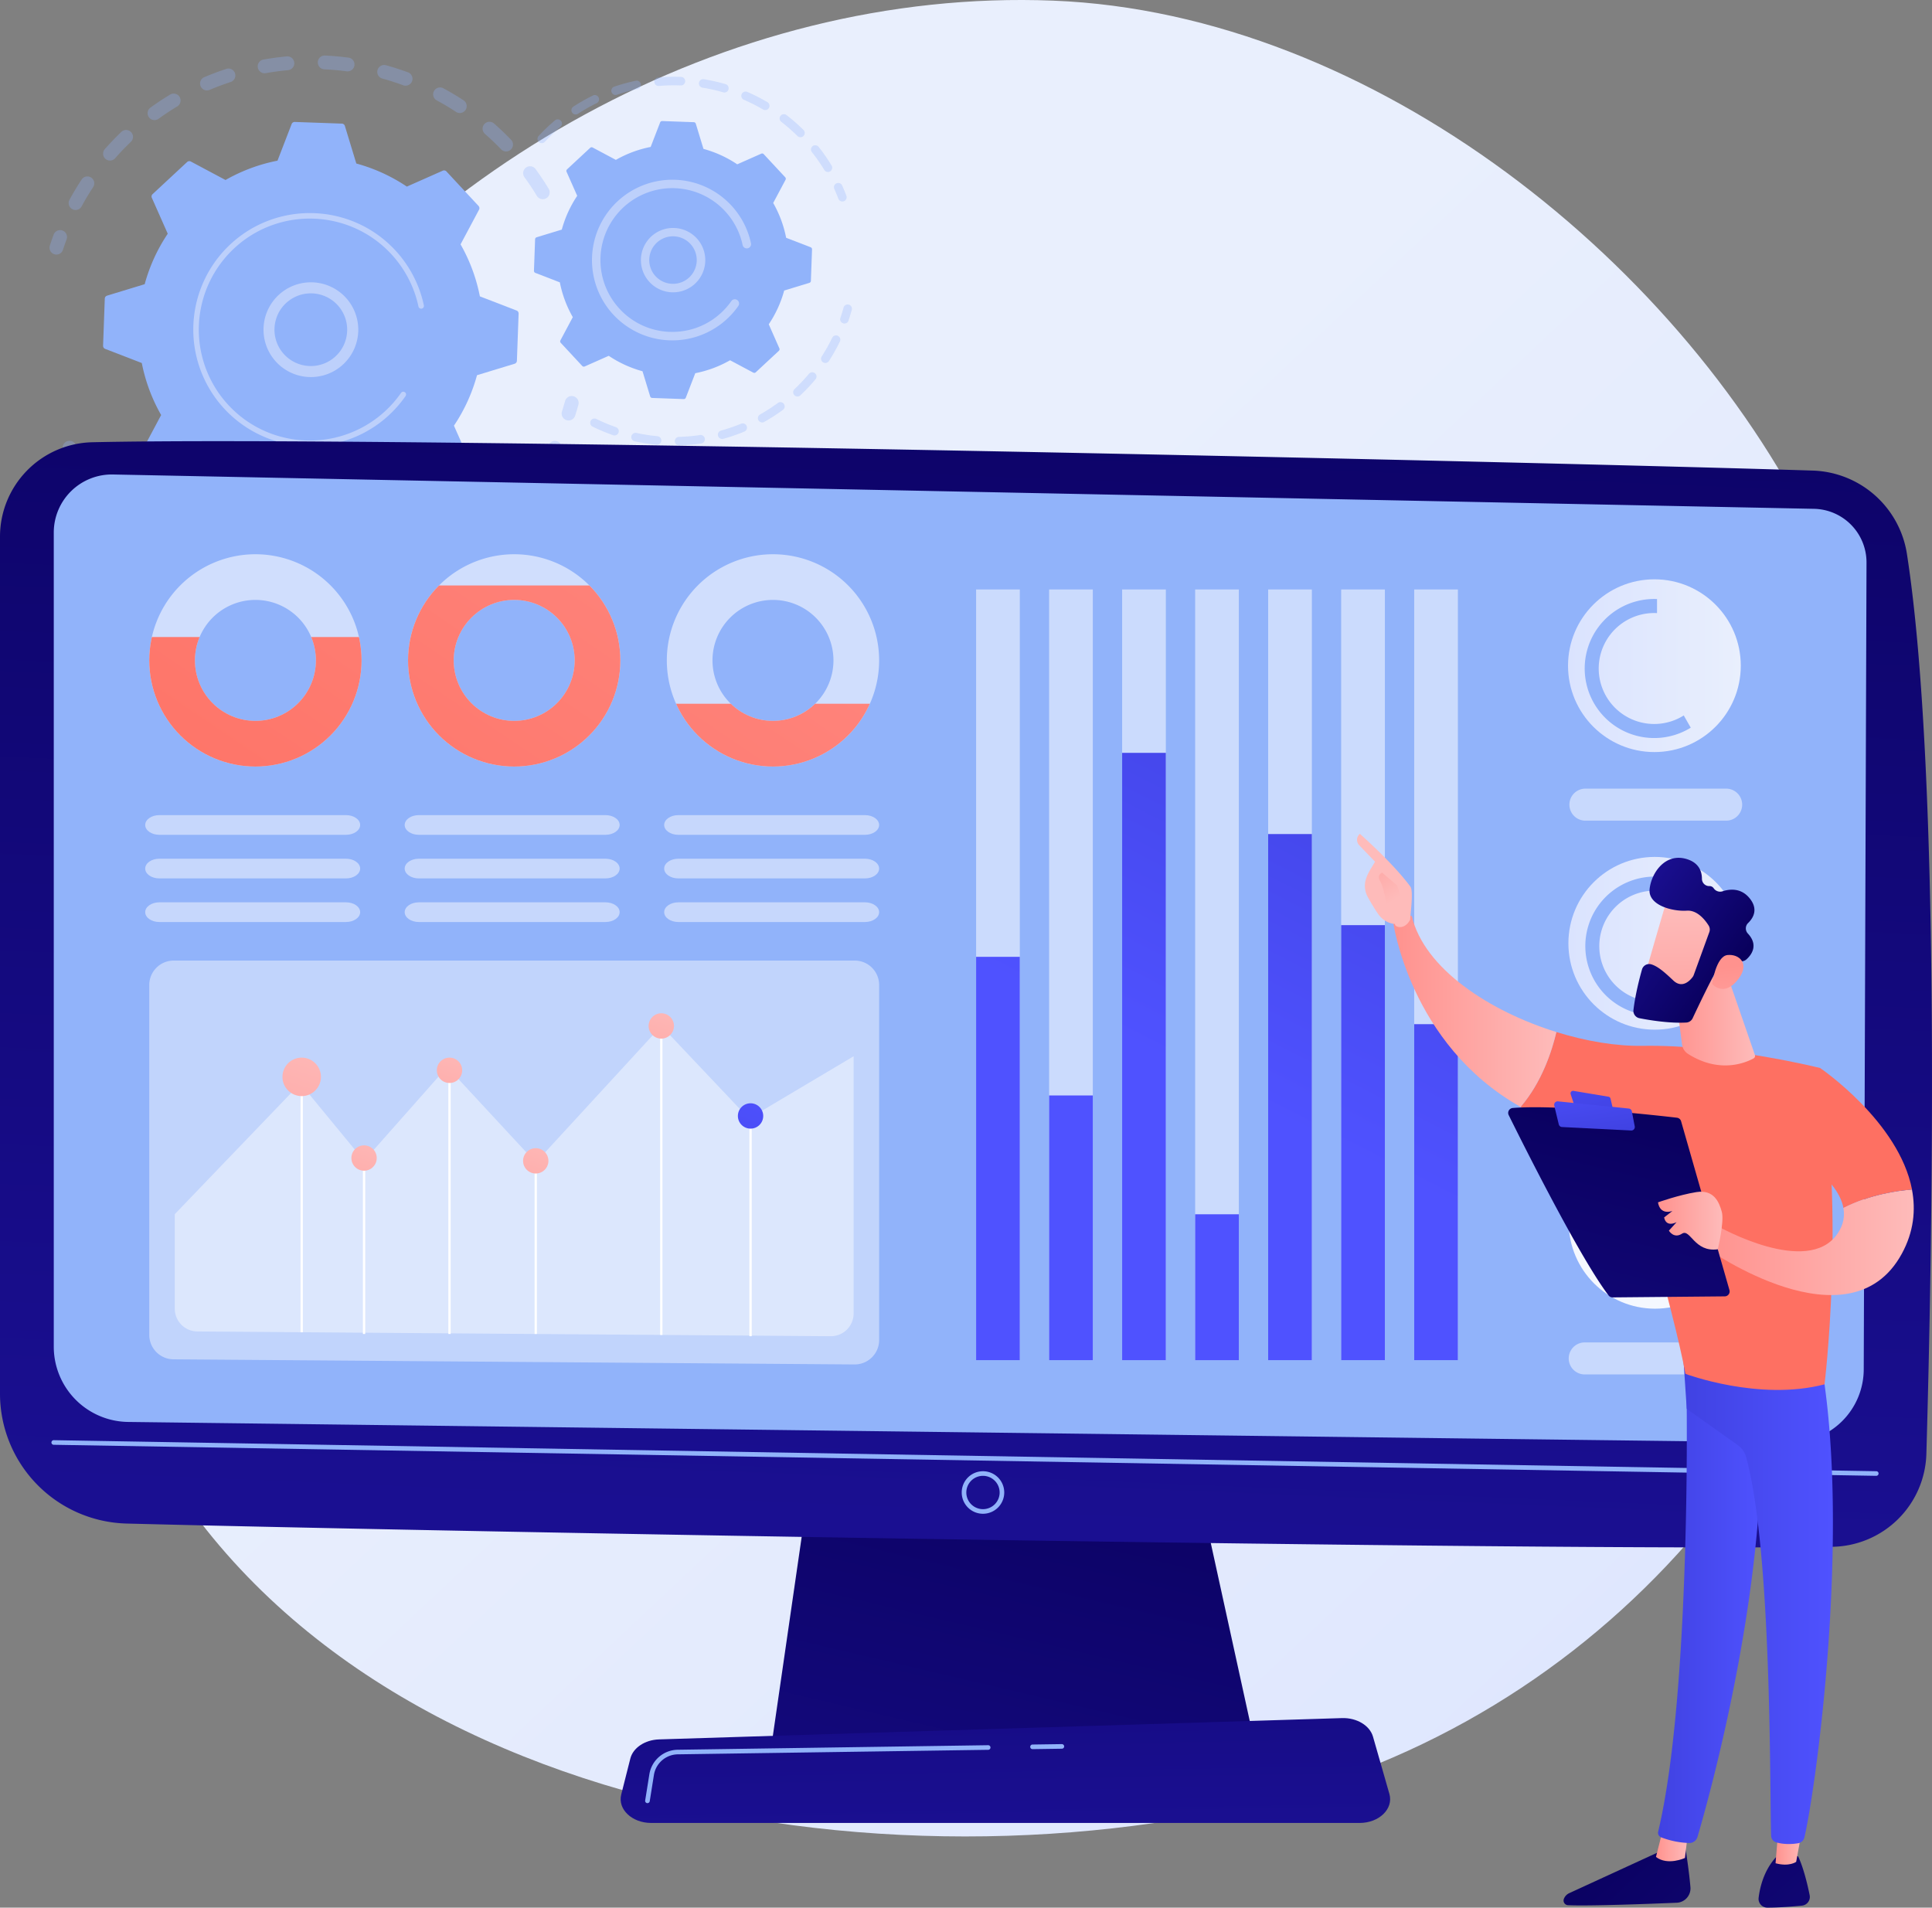 <svg xmlns="http://www.w3.org/2000/svg" xmlns:xlink="http://www.w3.org/1999/xlink" viewBox="0 0 2835.71 2800"><rect x="0" y="0" width="2835.71" height="2800" fill="#808080" stroke="none"/><defs><style>.cls-1,.cls-10,.cls-24,.cls-33,.cls-35{fill:#fff;}.cls-1{opacity:0.57;}.cls-2{fill:url(#linear-gradient);}.cls-3{opacity:0.3;}.cls-4{fill:#91b3fa;}.cls-5{fill:#bdd0fb;}.cls-6{fill:url(#linear-gradient-2);}.cls-7{fill:url(#linear-gradient-3);}.cls-8{fill:url(#linear-gradient-4);}.cls-9{opacity:0.53;}.cls-11{fill:url(#linear-gradient-5);}.cls-12{fill:url(#linear-gradient-6);}.cls-13{fill:url(#linear-gradient-7);}.cls-14{fill:url(#linear-gradient-8);}.cls-15{fill:url(#linear-gradient-9);}.cls-16{fill:url(#linear-gradient-10);}.cls-17{fill:url(#linear-gradient-11);}.cls-18{clip-path:url(#clip-path);}.cls-19{fill:url(#linear-gradient-12);}.cls-20{clip-path:url(#clip-path-2);}.cls-21{fill:url(#linear-gradient-13);}.cls-22{clip-path:url(#clip-path-3);}.cls-23{fill:url(#linear-gradient-14);}.cls-24{opacity:0.44;}.cls-25{fill:url(#linear-gradient-15);}.cls-26{fill:url(#linear-gradient-16);}.cls-27{fill:url(#linear-gradient-17);}.cls-28{fill:url(#linear-gradient-18);}.cls-29{fill:url(#linear-gradient-19);}.cls-30{fill:url(#linear-gradient-20);}.cls-31{opacity:0.48;}.cls-32{fill:url(#linear-gradient-21);}.cls-33{opacity:0.5;}.cls-34{fill:url(#linear-gradient-22);}.cls-35{opacity:0.91;}.cls-36{fill:url(#linear-gradient-23);}.cls-37{fill:url(#linear-gradient-24);}.cls-38{fill:url(#linear-gradient-25);}.cls-39{fill:url(#linear-gradient-26);}.cls-40{fill:url(#linear-gradient-27);}.cls-41{fill:url(#linear-gradient-28);}.cls-42{fill:url(#linear-gradient-29);}.cls-43{fill:url(#linear-gradient-30);}.cls-44{fill:url(#linear-gradient-31);}.cls-45{fill:url(#linear-gradient-32);}.cls-46{fill:url(#linear-gradient-33);}.cls-47{fill:url(#linear-gradient-34);}.cls-48{fill:url(#linear-gradient-35);}.cls-49{fill:url(#linear-gradient-36);}.cls-50{fill:url(#linear-gradient-37);}.cls-51{fill:url(#linear-gradient-38);}.cls-52{fill:url(#linear-gradient-39);}.cls-53{fill:url(#linear-gradient-40);}.cls-54{fill:url(#linear-gradient-41);}.cls-55{fill:url(#linear-gradient-42);}.cls-56{fill:url(#linear-gradient-43);}</style><linearGradient id="linear-gradient" x1="3014.71" y1="3104.15" x2="1126.96" y2="1094.62" gradientUnits="userSpaceOnUse"><stop offset="0" stop-color="#dae3fe"/><stop offset="1" stop-color="#e9effd"/></linearGradient><linearGradient id="linear-gradient-2" x1="1603.46" y1="1988.01" x2="1335.56" y2="3128.31" gradientUnits="userSpaceOnUse"><stop offset="0" stop-color="#09005d"/><stop offset="1" stop-color="#1a0f91"/></linearGradient><linearGradient id="linear-gradient-3" x1="1470.51" y1="105.47" x2="1381.21" y2="2234.92" xlink:href="#linear-gradient-2"/><linearGradient id="linear-gradient-4" x1="1462.65" y1="1846.51" x2="1476.39" y2="2684.56" xlink:href="#linear-gradient-2"/><linearGradient id="linear-gradient-5" x1="1573.35" y1="1488.5" x2="1858.42" y2="932.1" gradientUnits="userSpaceOnUse"><stop offset="0" stop-color="#4f52ff"/><stop offset="1" stop-color="#4042e2"/></linearGradient><linearGradient id="linear-gradient-6" x1="1699.52" y1="1553.15" x2="1984.59" y2="996.74" xlink:href="#linear-gradient-5"/><linearGradient id="linear-gradient-7" x1="1682.37" y1="1544.36" x2="1967.44" y2="987.95" xlink:href="#linear-gradient-5"/><linearGradient id="linear-gradient-8" x1="1904.68" y1="1658.26" x2="2189.75" y2="1101.85" xlink:href="#linear-gradient-5"/><linearGradient id="linear-gradient-9" x1="1876.32" y1="1643.73" x2="2161.39" y2="1087.32" xlink:href="#linear-gradient-5"/><linearGradient id="linear-gradient-10" x1="1988.34" y1="1701.12" x2="2273.41" y2="1144.72" xlink:href="#linear-gradient-5"/><linearGradient id="linear-gradient-11" x1="2102.71" y1="1759.72" x2="2387.79" y2="1203.31" xlink:href="#linear-gradient-5"/><clipPath id="clip-path"><path class="cls-1" d="M374.89,813.51A155.81,155.81,0,1,0,530.7,969.32,155.81,155.81,0,0,0,374.89,813.51Zm0,244.58a88.77,88.77,0,1,1,88.77-88.77A88.77,88.77,0,0,1,374.89,1058.09Z"/></clipPath><linearGradient id="linear-gradient-12" x1="1047.53" y1="56.59" x2="185.44" y2="1334.26" gradientUnits="userSpaceOnUse"><stop offset="0" stop-color="#ff928e"/><stop offset="1" stop-color="#fe7062"/></linearGradient><clipPath id="clip-path-2"><path class="cls-1" d="M754.71,813.51A155.81,155.81,0,1,0,910.53,969.32,155.81,155.81,0,0,0,754.71,813.51Zm0,244.58a88.77,88.77,0,1,1,88.77-88.77A88.77,88.77,0,0,1,754.71,1058.09Z"/></clipPath><linearGradient id="linear-gradient-13" x1="1290.98" y1="220.85" x2="428.89" y2="1498.53" xlink:href="#linear-gradient-12"/><clipPath id="clip-path-3"><path class="cls-1" d="M1134.54,813.51a155.81,155.81,0,1,0,155.81,155.81A155.81,155.81,0,0,0,1134.54,813.51Zm0,244.58a88.77,88.77,0,1,1,88.77-88.77A88.77,88.77,0,0,1,1134.54,1058.09Z"/></clipPath><linearGradient id="linear-gradient-14" x1="1592.23" y1="424.12" x2="730.14" y2="1701.79" xlink:href="#linear-gradient-12"/><linearGradient id="linear-gradient-15" x1="466.44" y1="1509.21" x2="347.95" y2="1867.46" gradientUnits="userSpaceOnUse"><stop offset="0" stop-color="#febbba"/><stop offset="1" stop-color="#ff928e"/></linearGradient><linearGradient id="linear-gradient-16" x1="549.92" y1="1652.71" x2="471.86" y2="1888.71" xlink:href="#linear-gradient-15"/><linearGradient id="linear-gradient-17" x1="675.33" y1="1523.94" x2="597.27" y2="1759.94" xlink:href="#linear-gradient-15"/><linearGradient id="linear-gradient-18" x1="801.91" y1="1656.83" x2="723.85" y2="1892.83" xlink:href="#linear-gradient-15"/><linearGradient id="linear-gradient-19" x1="986.19" y1="1458.84" x2="908.13" y2="1694.84" xlink:href="#linear-gradient-15"/><linearGradient id="linear-gradient-20" x1="1117.19" y1="1590.95" x2="1039.13" y2="1826.95" xlink:href="#linear-gradient-5"/><linearGradient id="linear-gradient-21" x1="2302.04" y1="1384.56" x2="2555.59" y2="1384.56" xlink:href="#linear-gradient"/><linearGradient id="linear-gradient-22" x1="2301.49" y1="977.09" x2="2555.05" y2="977.09" xlink:href="#linear-gradient"/><linearGradient id="linear-gradient-23" x1="2575.91" y1="1656.54" x2="2183.54" y2="2028.91" gradientUnits="userSpaceOnUse"><stop offset="0" stop-color="#fdf53f"/><stop offset="1" stop-color="#d93c65"/></linearGradient><linearGradient id="linear-gradient-24" x1="-42.72" y1="2665.49" x2="-571.04" y2="3240.15" gradientTransform="matrix(-1, 0, 0, 1, 2263.28, 0)" xlink:href="#linear-gradient-2"/><linearGradient id="linear-gradient-25" x1="-214.21" y1="2708.17" x2="-167.28" y2="2708.17" gradientTransform="matrix(-1, 0, 0, 1, 2263.28, 0)" xlink:href="#linear-gradient-15"/><linearGradient id="linear-gradient-26" x1="-325.48" y1="2349.35" x2="-170.32" y2="2349.35" gradientTransform="matrix(-1, 0, 0, 1, 2263.28, 0)" xlink:href="#linear-gradient-5"/><linearGradient id="linear-gradient-27" x1="-161.24" y1="2556.53" x2="-689.56" y2="3131.19" gradientTransform="matrix(-1, 0, 0, 1, 2263.28, 0)" xlink:href="#linear-gradient-2"/><linearGradient id="linear-gradient-28" x1="-383.33" y1="2705.76" x2="-342.81" y2="2705.76" gradientTransform="matrix(-1, 0, 0, 1, 2263.28, 0)" xlink:href="#linear-gradient-15"/><linearGradient id="linear-gradient-29" x1="-427" y1="2344.27" x2="-206.72" y2="2344.27" gradientTransform="matrix(-1, 0, 0, 1, 2263.28, 0)" xlink:href="#linear-gradient-5"/><linearGradient id="linear-gradient-30" x1="25314.66" y1="-6215.3" x2="24215.59" y2="-5871.84" gradientTransform="matrix(-1, 0, 0, 1, 2263.28, 0)" xlink:href="#linear-gradient-12"/><linearGradient id="linear-gradient-31" x1="-21.1" y1="1483.89" x2="218.64" y2="1483.89" gradientTransform="matrix(-1, 0, 0, 1, 2263.28, 0)" xlink:href="#linear-gradient-15"/><linearGradient id="linear-gradient-32" x1="9408.25" y1="1443.7" x2="9569.12" y2="1809.73" gradientTransform="translate(-7310.21)" xlink:href="#linear-gradient-15"/><linearGradient id="linear-gradient-33" x1="217.49" y1="1321.8" x2="284.62" y2="1218.6" gradientTransform="matrix(-1, 0, 0, 1, 2263.28, 0)" xlink:href="#linear-gradient-15"/><linearGradient id="linear-gradient-34" x1="25269.66" y1="-6359.36" x2="24170.58" y2="-6015.89" gradientTransform="matrix(-1, 0, 0, 1, 2263.28, 0)" xlink:href="#linear-gradient-12"/><linearGradient id="linear-gradient-35" x1="-545.71" y1="1823.48" x2="-242.31" y2="1823.48" gradientTransform="matrix(-1, 0, 0, 1, 2263.28, 0)" xlink:href="#linear-gradient-15"/><linearGradient id="linear-gradient-36" x1="-150.52" y1="1607.77" x2="16.3" y2="2302.89" gradientTransform="matrix(-1, 0, 0, 1, 2263.28, 0)" xlink:href="#linear-gradient-2"/><linearGradient id="linear-gradient-37" x1="-46.07" y1="1498.2" x2="-81.6" y2="1654.23" gradientTransform="matrix(-1, 0, 0, 1, 2263.28, 0)" xlink:href="#linear-gradient-5"/><linearGradient id="linear-gradient-38" x1="-64.67" y1="1563.65" x2="-81.66" y2="1665.61" gradientTransform="matrix(-1, 0, 0, 1, 2263.28, 0)" xlink:href="#linear-gradient-5"/><linearGradient id="linear-gradient-39" x1="-264.84" y1="1791.67" x2="-170.32" y2="1791.67" gradientTransform="matrix(-1, 0, 0, 1, 2263.28, 0)" xlink:href="#linear-gradient-15"/><linearGradient id="linear-gradient-40" x1="-312.74" y1="1499.13" x2="-192.79" y2="1499.13" gradientTransform="matrix(-1, 0, 0, 1, 2263.28, 0)" xlink:href="#linear-gradient-15"/><linearGradient id="linear-gradient-41" x1="-893.1" y1="-1134.2" x2="-1047.29" y2="-930.23" gradientTransform="matrix(-0.81, -0.58, -0.58, 0.81, 1084.53, 1733.69)" xlink:href="#linear-gradient-15"/><linearGradient id="linear-gradient-42" x1="-1010.86" y1="-1085.21" x2="-826.68" y2="-1085.21" gradientTransform="matrix(-0.81, -0.58, -0.58, 0.81, 1084.53, 1733.69)" xlink:href="#linear-gradient-2"/><linearGradient id="linear-gradient-43" x1="-1118.92" y1="-972.67" x2="-995.25" y2="-1099.55" gradientTransform="matrix(-0.81, -0.58, -0.58, 0.81, 1084.53, 1733.69)" xlink:href="#linear-gradient-15"/></defs><title>audit_4</title><g id="Layer_2" data-name="Layer 2"><g id="Illustration"><path class="cls-2" d="M2445.86,2298.43C2276.61,2477,2052,2607.88,1782.55,2660.74c-620.43,121.7-1459.06-63.81-1647.92-747.87C19.53,1495.94,100.13,1008.29,336.57,647,596.45,250,1065.62-18,1545.79.94c469.81,18.49,930.29,388.32,1124.92,799.66C2916.15,1319.32,2807.12,1917.34,2445.86,2298.43Z"/><g class="cls-3"><path class="cls-4" d="M801.93,290.94A10.14,10.14,0,0,1,788,287.5c-5.63-9.31-11.75-18.52-18.19-27.37a10.14,10.14,0,0,1,2.08-14.05L772,246a10.15,10.15,0,0,1,14.17,2.24c6.78,9.31,13.22,19,19.15,28.81a10.14,10.14,0,0,1-2.55,13.33A9.77,9.77,0,0,1,801.93,290.94Zm-66.41-71.72c-7.58-7.88-15.57-15.52-23.75-22.7a10.14,10.14,0,1,1,13.38-15.25c8.61,7.55,17,15.59,25,23.88a10.15,10.15,0,0,1-.28,14.34,10.34,10.34,0,0,1-.92.78A10.15,10.15,0,0,1,735.52,219.22Zm-66.22-55c-9.12-6-18.61-11.64-28.22-16.82a10.14,10.14,0,1,1,9.63-17.86c10.11,5.45,20.11,11.41,29.71,17.71a10.14,10.14,0,1,1-11.13,17Zm-76.86-38.81c-10.24-3.8-20.76-7.19-31.28-10.09a10.14,10.14,0,0,1,5.4-19.56c11.07,3.06,22.15,6.63,32.93,10.63a10.15,10.15,0,0,1-7,19Zm-83.59-20.72c-10.8-1.42-21.82-2.41-32.74-2.91a10.14,10.14,0,1,1,.95-20.27c11.49.53,23.08,1.57,34.45,3.07a10.14,10.14,0,1,1-2.65,20.11ZM422.76,103c-10.86,1-21.82,2.48-32.56,4.4a10.14,10.14,0,0,1-3.57-20c11.31-2,22.84-3.58,34.27-4.63a10.14,10.14,0,0,1,1.86,20.2ZM106.06,307A10.14,10.14,0,0,1,102,293.22c5.46-10.09,11.45-20.08,17.77-29.69a10.14,10.14,0,0,1,16.94,11.16c-6,9.12-11.69,18.61-16.87,28.2A10.13,10.13,0,0,1,106.06,307ZM338.49,120.39c-10.36,3.39-20.71,7.27-30.74,11.54a10.14,10.14,0,1,1-7.94-18.67c10.57-4.49,21.46-8.58,32.37-12.15a10.14,10.14,0,1,1,6.31,19.28ZM154.76,233.18a10.15,10.15,0,0,1-.91-14.32c7.58-8.61,15.64-17,23.94-25a10.14,10.14,0,1,1,14,14.65c-7.89,7.56-15.55,15.54-22.75,23.73a10.15,10.15,0,0,1-14.32.91Zm105.47-77c-9.34,5.62-18.56,11.72-27.4,18.13A10.14,10.14,0,0,1,220.75,158l.17-.13c9.31-6.75,19-13.17,28.84-19.09a10.15,10.15,0,0,1,11.37,16.77C260.84,155.8,260.54,156,260.23,156.19Z"/><path class="cls-4" d="M88.92,371.59a10.09,10.09,0,0,0,3.51-4.94c1.62-5,3.37-10,5.2-14.93a10.14,10.14,0,1,0-19-7.06c-1.93,5.19-3.77,10.47-5.48,15.7a10.14,10.14,0,0,0,15.78,11.23Z"/></g><g class="cls-3"><path class="cls-4" d="M115.54,679.72a10.15,10.15,0,0,0,2.82-12.85c-2.46-4.62-4.86-9.36-7.14-14.1a10.14,10.14,0,1,0-18.29,8.79c2.4,5,4.93,10,7.52,14.85a10.14,10.14,0,0,0,15.09,3.31Z"/><path class="cls-4" d="M686.41,821.18A10.14,10.14,0,1,1,675,804.42c8.81-6,17.5-12.5,25.93-19.34a10.15,10.15,0,0,1,12.79,15.76q-5.48,4.45-11.06,8.67C697.31,813.53,691.86,817.46,686.41,821.18Zm53.4-57.55a10.14,10.14,0,0,1-.46-14.34c7.36-7.85,14.46-16.09,21.12-24.5a10.14,10.14,0,1,1,15.91,12.59c-7,8.85-14.49,17.53-22.23,25.79a10.13,10.13,0,0,1-14.34.46ZM638.73,849.15c-10.1,5-20.56,9.7-31.08,13.87a10.15,10.15,0,1,1-7.48-18.86c10-4,19.92-8.39,29.52-13.17a10.14,10.14,0,0,1,9,18.16Zm155-153.79a10.14,10.14,0,0,1-3.6-13.89c5.45-9.26,10.56-18.85,15.21-28.53a10.14,10.14,0,0,1,18.29,8.77c-4.89,10.19-10.28,20.3-16,30a10.13,10.13,0,0,1-13.89,3.6ZM555,879.8c-11,2.68-22.18,4.94-33.36,6.69a10.14,10.14,0,1,1-3.15-20c10.62-1.67,21.28-3.81,31.69-6.36A10.14,10.14,0,1,1,555,879.8Zm-88.4,11.55c-11.3.22-22.75,0-34-.74a10.14,10.14,0,1,1,1.29-20.25c10.71.68,21.58.92,32.33.71a10.14,10.14,0,1,1,.4,20.28Zm-88.82-8c-11.09-2.24-22.21-5-33-8.13a10.14,10.14,0,1,1,5.67-19.48c10.3,3,20.86,5.6,31.4,7.73a10.14,10.14,0,0,1-4,19.89Zm-85-27.18c-10.33-4.61-20.58-9.72-30.47-15.19a10.14,10.14,0,1,1,9.81-17.76c9.39,5.19,19.13,10,28.94,14.42a10.14,10.14,0,1,1-8.28,18.52Zm-77-45.21c-9-6.76-17.91-14-26.36-21.51A10.14,10.14,0,0,1,203,774.3c8,7.14,16.45,14,25,20.44A10.14,10.14,0,1,1,215.87,811ZM150.79,750c-5.42-6.31-10.7-12.87-15.72-19.49q-2.72-3.6-5.35-7.23A10,10,0,0,1,132,709.16a10.14,10.14,0,0,1,14.17,2.27q2.5,3.45,5.09,6.87c4.77,6.29,9.79,12.52,14.94,18.53a10.14,10.14,0,0,1-1.09,14.3l-.49.39A10.14,10.14,0,0,1,150.79,750Z"/><path class="cls-4" d="M840.64,615.08a10.11,10.11,0,0,0,3.53-5c1.68-5.23,3.27-10.59,4.75-15.95a10.14,10.14,0,1,0-19.56-5.39c-1.4,5.08-2.92,10.18-4.51,15.14a10.14,10.14,0,0,0,15.79,11.18Z"/></g><path class="cls-4" d="M761.2,460.37a4.74,4.74,0,0,0-3-4.6L704.34,435A251.39,251.39,0,0,0,676,358.67l27.12-50.89a4.74,4.74,0,0,0-.71-5.46l-47.13-50.69a4.74,4.74,0,0,0-5.39-1.11l-52.73,23.36A251.36,251.36,0,0,0,523,240l-16.82-55.2a4.74,4.74,0,0,0-4.36-3.36L432.68,179a4.74,4.74,0,0,0-4.6,3l-20.78,53.83A251.33,251.33,0,0,0,331,264.21l-50.89-27.12a4.74,4.74,0,0,0-5.46.71l-50.69,47.14a4.74,4.74,0,0,0-1.11,5.39l23.36,52.73a251.33,251.33,0,0,0-33.85,74.07l-55.2,16.82a4.74,4.74,0,0,0-3.36,4.36l-2.51,69.17a4.74,4.74,0,0,0,3,4.59l53.84,20.78a251.33,251.33,0,0,0,28.39,76.33L209.4,660.08a4.74,4.74,0,0,0,.71,5.46l47.14,50.69a4.74,4.74,0,0,0,5.39,1.11L315.36,694a251.37,251.37,0,0,0,74.07,33.85L406.25,783a4.74,4.74,0,0,0,4.36,3.36l69.17,2.51a4.74,4.74,0,0,0,4.59-3L505.16,732a251.37,251.37,0,0,0,76.33-28.39l50.89,27.12a4.74,4.74,0,0,0,5.46-.71l50.69-47.14a4.74,4.74,0,0,0,1.11-5.39L666.28,624.8a251.38,251.38,0,0,0,33.85-74.07l55.2-16.82a4.74,4.74,0,0,0,3.36-4.36Z"/><path class="cls-5" d="M489.7,544.92a69.54,69.54,0,1,1,8.58-5.55A69.66,69.66,0,0,1,489.7,544.92ZM405,469a53.35,53.35,0,1,0,25.55-31.84,54.16,54.16,0,0,0-6.64,4.3A53,53,0,0,0,405,469Z"/><path class="cls-5" d="M557.81,620.34A174.37,174.37,0,0,0,571.27,609h0q2-1.9,4-3.86a172.2,172.2,0,0,0,17.86-20.78l.22-.3.62-.86,1.19-1.68a4.06,4.06,0,1,0-6.65-4.64,163.15,163.15,0,0,1-175,64.46,162,162,0,0,1-78.12-46.65,165.26,165.26,0,0,1-10.79-12.84A163,163,0,0,1,343.8,364.42c65.84-61.21,169.12-57.44,230.31,8.37a163,163,0,0,1,40.07,77,4.06,4.06,0,1,0,7.94-1.69,171.17,171.17,0,0,0-42.06-80.84c-64.24-69.09-172.72-73-241.78-8.79a171.12,171.12,0,0,0-20.11,228.3,175,175,0,0,0,11.32,13.48,171.11,171.11,0,0,0,228.32,20.09Z"/><g class="cls-3"><path class="cls-4" d="M1240.18,294.47a6.26,6.26,0,0,0,2.07-7.22c-1.89-5-3.95-10-6.13-14.81a6.27,6.27,0,1,0-11.43,5.14c2.08,4.63,4,9.38,5.85,14.12a6.27,6.27,0,0,0,8.08,3.64A6.33,6.33,0,0,0,1240.18,294.47Z"/><path class="cls-4" d="M1218.49,251.53a6.27,6.27,0,0,1-8.61-2.1,260.43,260.43,0,0,0-14.79-21.74q-1.67-2.2-3.4-4.38a6.27,6.27,0,0,1,1-8.8,6.49,6.49,0,0,1,8.8,1q1.8,2.28,3.55,4.59a272.09,272.09,0,0,1,15.5,22.79,6.26,6.26,0,0,1-1.56,8.25C1218.85,251.29,1218.68,251.41,1218.49,251.53Zm-48-51.93a259.71,259.71,0,0,0-23.95-20.94,6.27,6.27,0,0,1,7.65-9.92,271.68,271.68,0,0,1,25.11,21.95,6.27,6.27,0,0,1,.05,8.86,6.43,6.43,0,0,1-.68.59A6.26,6.26,0,0,1,1170.48,199.6Zm-50.31-38.76a257.26,257.26,0,0,0-28.37-14.41,6.27,6.27,0,0,1,5-11.5A270.33,270.33,0,0,1,1126.52,150a6.27,6.27,0,0,1-6.36,10.8Zm-58.3-25.21a258.51,258.51,0,0,0-31-7,6.27,6.27,0,0,1,2-12.37,271.68,271.68,0,0,1,32.54,7.37,6.27,6.27,0,0,1-3.52,12Zm-62.69-10.21a261.08,261.08,0,0,0-31.8.71,6.27,6.27,0,1,1-1-12.49,274.15,274.15,0,0,1,33.33-.75,6.27,6.27,0,0,1-.49,12.53Zm-63.27,5.31a257,257,0,0,0-30.64,8.44,6.27,6.27,0,0,1-4.07-11.85,269.68,269.68,0,0,1,32.14-8.86,6.27,6.27,0,0,1,2.57,12.27Zm-60,20.62a257.55,257.55,0,0,0-27.65,15.72,6.27,6.27,0,0,1-6.85-10.5,271.67,271.67,0,0,1,29-16.48,6.27,6.27,0,0,1,5.51,11.26Zm-85,57.05a6.26,6.26,0,0,1-.34-8.85,272.56,272.56,0,0,1,20.8-20.18c1.1-1,2.21-1.92,3.33-2.87a6.27,6.27,0,0,1,8.07,9.59c-1.05.88-2.1,1.78-3.15,2.71a259.85,259.85,0,0,0-19.86,19.26,6.2,6.2,0,0,1-.82.74A6.26,6.26,0,0,1,790.86,208.4Z"/></g><g class="cls-3"><path class="cls-4" d="M1149.54,601.29A272.92,272.92,0,0,1,1122,619.12a6.27,6.27,0,1,1-6.16-10.91,259.16,259.16,0,0,0,26.26-17,6.27,6.27,0,0,1,7.5,10ZM1165.89,580a6.26,6.26,0,0,1,.27-8.85,262,262,0,0,0,21.47-22.79,6.27,6.27,0,0,1,9.62,8,274,274,0,0,1-22.5,23.88,6.39,6.39,0,0,1-.52.44A6.26,6.26,0,0,1,1165.89,580Zm-73.39,53.49a271.86,271.86,0,0,1-31,10.65,6.27,6.27,0,0,1-3.35-12.08,259.89,259.89,0,0,0,29.6-10.15,6.26,6.26,0,1,1,4.77,11.58ZM1208,531.8a6.27,6.27,0,0,1-1.87-8.66,257.3,257.3,0,0,0,15.33-27.29,6.26,6.26,0,1,1,11.28,5.46,268.72,268.72,0,0,1-16.08,28.62,6.27,6.27,0,0,1-8.66,1.87ZM1029.39,650.92a272.45,272.45,0,0,1-32.68,2.87,6.27,6.27,0,0,1-.34-12.53,257.75,257.75,0,0,0,31.17-2.74,6.27,6.27,0,0,1,1.85,12.4Zm-65.46,1.8a273.91,273.91,0,0,1-32.42-5,6.26,6.26,0,0,1,2.67-12.24,261.82,261.82,0,0,0,30.93,4.79,6.27,6.27,0,0,1-1.17,12.48Zm-64-13.93a270.84,270.84,0,0,1-30.28-12.66,6.27,6.27,0,0,1,5.53-11.25A256.28,256.28,0,0,0,904,626.95a6.26,6.26,0,0,1,3.85,8,6.2,6.2,0,0,1-2.13,2.93A6.26,6.26,0,0,1,899.91,638.79Z"/><path class="cls-4" d="M1243.2,473.64a6.24,6.24,0,0,0,2.14-3c1.73-5.08,3.31-10.23,4.71-15.31A6.27,6.27,0,1,0,1238,452c-1.33,4.85-2.85,9.76-4.49,14.61a6.27,6.27,0,0,0,9.72,7Z"/></g><path class="cls-4" d="M1191.87,366a3.17,3.17,0,0,0-2-3.08l-36-13.91a168.22,168.22,0,0,0-19-51.08L1153,263.86a3.17,3.17,0,0,0-.48-3.65l-31.54-33.92a3.17,3.17,0,0,0-3.61-.74l-35.28,15.63a168.19,168.19,0,0,0-49.57-22.65l-11.25-36.94a3.17,3.17,0,0,0-2.92-2.25L972,177.67a3.17,3.17,0,0,0-3.08,2l-13.9,36a168.18,168.18,0,0,0-51.08,19l-34.05-18.15a3.17,3.17,0,0,0-3.65.48l-33.92,31.54a3.17,3.17,0,0,0-.74,3.61l15.63,35.28A168.17,168.17,0,0,0,824.59,337l-36.94,11.25a3.17,3.17,0,0,0-2.25,2.92l-1.68,46.29a3.17,3.17,0,0,0,2,3.07l36,13.91a168.17,168.17,0,0,0,19,51.08l-18.15,34.06a3.17,3.17,0,0,0,.48,3.65l31.54,33.92a3.17,3.17,0,0,0,3.61.74l35.28-15.63a168.2,168.2,0,0,0,49.57,22.65l11.25,36.94a3.17,3.17,0,0,0,2.92,2.25l46.29,1.68a3.17,3.17,0,0,0,3.08-2l13.9-36a168.2,168.2,0,0,0,51.08-19l34.05,18.15a3.17,3.17,0,0,0,3.65-.48l33.92-31.54a3.17,3.17,0,0,0,.74-3.61L1128.35,476A168.2,168.2,0,0,0,1151,426.44l36.94-11.25a3.17,3.17,0,0,0,2.25-2.92Z"/><path class="cls-5" d="M1010.59,423.28a47.24,47.24,0,1,1,5.9-3.82A48.39,48.39,0,0,1,1010.59,423.28ZM957.23,398.5a34.86,34.86,0,0,0,47.33,13.8h0A34.86,34.86,0,0,0,971,351.17a35.31,35.31,0,0,0-4.3,2.79A34.92,34.92,0,0,0,957.23,398.5Z"/><path class="cls-5" d="M1058,475.77q4.74-3.59,9.19-7.72A118.68,118.68,0,0,0,1083.06,450l.62-.88a6.26,6.26,0,1,0-10.27-7.17,105.84,105.84,0,0,1-14.74,16.95h0l-.91.83a104.47,104.47,0,0,1-45.56,24.36,106.08,106.08,0,0,1-28.25,3h-.23l-.72,0a104.81,104.81,0,0,1-73.43-33.59,106.75,106.75,0,0,1-7-8.31A105.51,105.51,0,1,1,1090,359.63a6.27,6.27,0,0,0,7.43,4.83,6.27,6.27,0,0,0,4.83-7.43,118,118,0,1,0-209.7,95.67,120.51,120.51,0,0,0,7.81,9.3A118.2,118.2,0,0,0,1058,475.77Z"/><polygon class="cls-6" points="1193.35 2140.8 1132.11 2563.36 1842.51 2563.36 1749.98 2140.8 1193.35 2140.8"/><path class="cls-7" d="M0,787.8V2045.51a190.79,190.79,0,0,0,185.88,190.74c459.38,11.85,2066.06,40.57,2503.36,34.12A140.39,140.39,0,0,0,2827.45,2134c8.43-292.18,22.13-994.79-28.55-1321a144.47,144.47,0,0,0-138.14-122.28c-384.9-12.31-2088.09-51.41-2525.18-41.6A138.68,138.68,0,0,0,0,787.8Z"/><path class="cls-4" d="M78.92,781.68V1976.59a110.55,110.55,0,0,0,108.89,110.53l2438.51,30.13a107.58,107.58,0,0,0,109.19-107.17l4.08-1184.24a78.68,78.68,0,0,0-76.77-79L166.24,696.45A85.25,85.25,0,0,0,78.92,781.68Z"/><path class="cls-4" d="M2753.87,2166.22h-.06l-2675-45.58a3.38,3.38,0,0,1-3.32-3.44,3.43,3.43,0,0,1,3.44-3.33l2675,45.58a3.38,3.38,0,0,1-.06,6.76Z"/><path class="cls-4" d="M1442.78,2221.89a31.21,31.21,0,1,1,31.21-31.21A31.25,31.25,0,0,1,1442.78,2221.89Zm0-55.67a24.45,24.45,0,1,0,24.45,24.45A24.48,24.48,0,0,0,1442.78,2166.22Z"/><path class="cls-8" d="M1995.53,2675.72H955.81c-28.25,0-49.46-20.11-44-41.71l13.34-52.76c4-15.87,21.47-27.52,42.2-28.16l1002.33-31.28c21.66-.68,40.84,10.82,45.56,27.31l24.05,84C2045.55,2655,2024.24,2675.72,1995.53,2675.72Z"/><path class="cls-4" d="M1515.51,2567.37a3.38,3.38,0,0,1,0-6.76l43-.63a3.46,3.46,0,0,1,3.43,3.33,3.38,3.38,0,0,1-3.33,3.43l-43,.63Z"/><path class="cls-4" d="M950.31,2646.62a3.3,3.3,0,0,1-.54,0,3.38,3.38,0,0,1-2.81-3.87l6.13-38.38a42.8,42.8,0,0,1,41.71-36.11l455.56-6.66h.05a3.38,3.38,0,0,1,0,6.76L994.91,2575a36,36,0,0,0-35.13,30.41l-6.13,38.38A3.38,3.38,0,0,1,950.31,2646.62Z"/><g class="cls-9"><rect class="cls-10" x="1432.69" y="865.2" width="64.14" height="1131.26"/><rect class="cls-10" x="1539.86" y="865.2" width="64.14" height="1131.26"/><rect class="cls-10" x="1647.03" y="865.2" width="64.14" height="1131.26"/><rect class="cls-10" x="1754.2" y="865.2" width="64.14" height="1131.26"/><rect class="cls-10" x="1861.36" y="865.2" width="64.14" height="1131.26"/><rect class="cls-10" x="1968.53" y="865.2" width="64.14" height="1131.26"/><rect class="cls-10" x="2075.7" y="865.2" width="64.14" height="1131.26"/></g><rect class="cls-11" x="1432.69" y="1404.43" width="64.14" height="592.03"/><rect class="cls-12" x="1539.86" y="1607.9" width="64.14" height="388.56"/><rect class="cls-13" x="1647.03" y="1105.03" width="64.14" height="891.43"/><rect class="cls-14" x="1754.2" y="1782.31" width="64.14" height="214.16"/><rect class="cls-15" x="1861.36" y="1224.21" width="64.14" height="772.25"/><rect class="cls-16" x="1968.53" y="1357.92" width="64.14" height="638.54"/><rect class="cls-17" x="2075.7" y="1503.26" width="64.14" height="493.2"/><path class="cls-1" d="M374.89,813.51A155.81,155.81,0,1,0,530.7,969.32,155.81,155.81,0,0,0,374.89,813.51Zm0,244.58a88.77,88.77,0,1,1,88.77-88.77A88.77,88.77,0,0,1,374.89,1058.09Z"/><g class="cls-18"><rect class="cls-19" x="157.3" y="935.05" width="462.84" height="195.87"/></g><path class="cls-1" d="M754.71,813.51A155.81,155.81,0,1,0,910.53,969.32,155.81,155.81,0,0,0,754.71,813.51Zm0,244.58a88.77,88.77,0,1,1,88.77-88.77A88.77,88.77,0,0,1,754.71,1058.09Z"/><g class="cls-20"><rect class="cls-21" x="537.12" y="859.35" width="462.84" height="271.58"/></g><path class="cls-1" d="M1134.54,813.51a155.81,155.81,0,1,0,155.81,155.81A155.81,155.81,0,0,0,1134.54,813.51Zm0,244.58a88.77,88.77,0,1,1,88.77-88.77A88.77,88.77,0,0,1,1134.54,1058.09Z"/><g class="cls-22"><rect class="cls-23" x="916.95" y="1032.99" width="462.84" height="97.93"/></g><path class="cls-24" d="M1254.19,2002.72l-999.48-7.51a35.89,35.89,0,0,1-35.62-35.89V1445.81A35.89,35.89,0,0,1,255,1409.91h999.49a35.89,35.89,0,0,1,35.89,35.89v521A35.89,35.89,0,0,1,1254.19,2002.72Z"/><path class="cls-24" d="M1099.16,1641.76,970.63,1505.88,786.35,1706.32,656.32,1566l-122,137.86-93.52-113.62L256.54,1782.14V1920.9a33.38,33.38,0,0,0,33.13,33.38l929.59,7a33.38,33.38,0,0,0,33.63-33.38V1550.39Z"/><rect class="cls-10" x="1099.94" y="1637.99" width="3.38" height="323.28"/><rect class="cls-10" x="968.94" y="1505.88" width="3.38" height="453.52"/><rect class="cls-10" x="784.66" y="1703.87" width="3.38" height="254.14"/><rect class="cls-10" x="658.08" y="1570.98" width="3.38" height="387.03"/><rect class="cls-10" x="532.67" y="1699.75" width="3.38" height="258.26"/><rect class="cls-10" x="441.13" y="1580.62" width="3.38" height="374.92"/><circle class="cls-25" cx="442.82" cy="1580.62" r="28.24"/><circle class="cls-26" cx="534.36" cy="1699.75" r="18.6"/><circle class="cls-27" cx="659.77" cy="1570.98" r="18.6"/><circle class="cls-28" cx="786.35" cy="1703.87" r="18.6"/><circle class="cls-29" cx="970.63" cy="1505.88" r="18.6"/><circle class="cls-30" cx="1101.63" cy="1637.99" r="18.6"/><g class="cls-31"><path class="cls-10" d="M507.88,1324.42h-274c-11.46,0-20.75,6.47-20.75,14.45s9.29,14.45,20.75,14.45h274c11.46,0,20.75-6.47,20.75-14.45S519.34,1324.42,507.88,1324.42Z"/><path class="cls-10" d="M507.88,1260.42h-274c-11.46,0-20.75,6.47-20.75,14.45s9.29,14.45,20.75,14.45h274c11.46,0,20.75-6.47,20.75-14.45S519.34,1260.42,507.88,1260.42Z"/><path class="cls-10" d="M507.88,1196.43h-274c-11.46,0-20.75,6.47-20.75,14.45s9.29,14.45,20.75,14.45h274c11.46,0,20.75-6.47,20.75-14.45S519.34,1196.43,507.88,1196.43Z"/></g><g class="cls-31"><path class="cls-10" d="M888.74,1324.42h-274c-11.46,0-20.75,6.47-20.75,14.45s9.29,14.45,20.75,14.45h274c11.46,0,20.75-6.47,20.75-14.45S900.2,1324.42,888.74,1324.42Z"/><path class="cls-10" d="M888.74,1260.42h-274c-11.46,0-20.75,6.47-20.75,14.45s9.29,14.45,20.75,14.45h274c11.46,0,20.75-6.47,20.75-14.45S900.2,1260.42,888.74,1260.42Z"/><path class="cls-10" d="M888.74,1196.43h-274c-11.46,0-20.75,6.47-20.75,14.45s9.29,14.45,20.75,14.45h274c11.46,0,20.75-6.47,20.75-14.45S900.2,1196.43,888.74,1196.43Z"/></g><g class="cls-31"><path class="cls-10" d="M1269.6,1324.42h-274c-11.46,0-20.75,6.47-20.75,14.45s9.29,14.45,20.75,14.45h274c11.46,0,20.75-6.47,20.75-14.45S1281.06,1324.42,1269.6,1324.42Z"/><path class="cls-10" d="M1269.6,1260.42h-274c-11.46,0-20.75,6.47-20.75,14.45s9.29,14.45,20.75,14.45h274c11.46,0,20.75-6.47,20.75-14.45S1281.06,1260.42,1269.6,1260.42Z"/><path class="cls-10" d="M1269.6,1196.43h-274c-11.46,0-20.75,6.47-20.75,14.45s9.29,14.45,20.75,14.45h274c11.46,0,20.75-6.47,20.75-14.45S1281.06,1196.43,1269.6,1196.43Z"/></g><circle class="cls-32" cx="2428.81" cy="1384.56" r="126.78"/><path class="cls-4" d="M2504.14,1357.76a81.44,81.44,0,1,1-75.33-50.49q2.07,0,4.11.1v-20.64c-1.36-.05-2.73-.09-4.11-.09a102,102,0,1,0,94.27,62.89Z"/><path class="cls-33" d="M2533,1565H2326.42a23.48,23.48,0,1,0,0,47H2533a23.48,23.48,0,1,0,0-47Z"/><circle class="cls-34" cx="2428.27" cy="977.09" r="126.78"/><path class="cls-4" d="M2471.36,1050.13A81.43,81.43,0,1,1,2428,899.8q2.07,0,4.11.1V879.26c-1.36-.05-2.73-.09-4.11-.09a102.06,102.06,0,1,0,53.62,188.91Z"/><path class="cls-33" d="M2533.56,1157.56H2327a23.48,23.48,0,0,0,0,47h206.59a23.48,23.48,0,1,0,0-47Z"/><circle class="cls-35" cx="2429.27" cy="1794.1" r="126.78"/><path class="cls-36" d="M2498.31,1839.89A81.43,81.43,0,1,1,2431,1712.67q2.07,0,4.11.1v-20.64c-1.36-.05-2.73-.09-4.11-.09A102.06,102.06,0,1,0,2515,1852Z"/><path class="cls-33" d="M2326,2017.39h206.59a23.48,23.48,0,0,0,0-47H2326a23.48,23.48,0,1,0,0,47Z"/><path class="cls-37" d="M2473,2708.3s5.47,31,8.15,61.64a21.13,21.13,0,0,1-20.21,22.89c-40.83,1.7-128.17,5-159.51,3.61a6.87,6.87,0,0,1-6-9.42,15.39,15.39,0,0,1,7.87-8.29l144.27-66.31Z"/><path class="cls-38" d="M2477.48,2690.1l-4.4,37s-25.27,11.76-42.53-1.48l10.47-41.29Z"/><path class="cls-39" d="M2474.18,1993.56c1.9,9.68,10.19,482.82-40.38,694.85a7.2,7.2,0,0,0,4.22,8.37,125.31,125.31,0,0,0,41.19,8.37,12.4,12.4,0,0,0,12.3-8.9c14.46-49.19,83.73-295.67,92.77-531.12,10.1-263.1,0-9,0-9l-5.92-162.63Z"/><path class="cls-40" d="M2639,2724.46s8.71,15.64,17.14,57.19a12.89,12.89,0,0,1-11.34,15.43c-13.48,1.33-34.24,3-50.86,2.92a12.85,12.85,0,0,1-12.72-14.34c1.84-15.17,7.58-40,25.3-59.44Z"/><path class="cls-41" d="M2646.61,2676.8l-10.27,56s-10.16,7.55-30.25,2.08l4.9-60.28Z"/><path class="cls-42" d="M2674.36,2008.08c41.36,249.63-9,617-25.95,688.89a11.21,11.21,0,0,1-9.05,8.51c-7.58,1.26-20.05,2.28-32.35-1.29a10.28,10.28,0,0,1-7.39-9.46c-2.28-58.13,1.82-415-36.72-556a32,32,0,0,0-12.36-17.67l-74.81-53.18-5.74-86Z"/><path class="cls-43" d="M2410.79,1535.07c124-2,260.73,32.55,260.73,32.55,36.95,215.6,6.46,464.28,6.46,464.28-96,25.17-204.22-15.39-204.22-15.39-16-90.12-90.37-343.73-90.37-343.73-60.57-7.52-110.46-25-151.55-48.09,31.34-36.33,46.12-82.56,52.53-109.88C2328.2,1528.43,2372.55,1535.7,2410.79,1535.07Z"/><path class="cls-44" d="M2044.63,1352.49c12.18-14.71,27.59-7.75,27.59-7.75,18.24,77.05,113.89,139.53,212.16,170.07-6.42,27.33-21.19,73.55-52.53,109.88C2068.76,1533,2044.63,1352.49,2044.63,1352.49Z"/><path class="cls-45" d="M2047.59,1356.23c-1.27,4.05,13.48,10.22,22.17-6.35.3-7.94,5.13-42,.39-48.42-25.27-34.45-74.26-77.63-74.26-77.63-8.28,8.17-1.46,16.2-1.46,16.2l23.77,24.76c-5,9-11,16.57-13.88,27.43a33.3,33.3,0,0,0,3.32,24.51c4.17,7.52,9.86,17.29,15.24,24.93C2033.06,1356.12,2047.59,1356.23,2047.59,1356.23Z"/><path class="cls-46" d="M2028.59,1280.84l21.66,18.36,6.8,18.28-19.31,21.42s-6.49-36.27-11.32-44.12S2024.09,1283.13,2028.59,1280.84Z"/><path class="cls-47" d="M2624,1687.65l47.55-120s115.78,78.67,134.83,178.42c-21.88,1.61-61.69,7.3-100.65,27C2697.13,1725.91,2624,1687.65,2624,1687.65Z"/><path class="cls-48" d="M2522.79,1800.59s130,73.47,173.86,10.73c9.11-13,11.28-26,9-38.31,39-19.68,78.78-25.37,100.65-27,5.74,30.07,2.71,62.05-15,94.37-76.83,140.55-285.8-7.77-285.8-7.77Z"/><path class="cls-49" d="M2538.41,1893.54l-70.95-247.76a7.22,7.22,0,0,0-6.11-5.2c-12.85-1.5-50.1-5.71-93.11-9.35-51.8-4.38-112-7.93-147.91-4.91a7.25,7.25,0,0,0-5.93,10.43c20.44,41.36,104.53,209.59,146.64,264.7a7.27,7.27,0,0,0,5.85,2.87l164.61-1.53A7.25,7.25,0,0,0,2538.41,1893.54Z"/><path class="cls-50" d="M2360.89,1609.74l-51.44-8.57a3.69,3.69,0,0,0-4.11,4.8l5.09,15.43a3.69,3.69,0,0,0,3,2.5l49.5,6.61a3.69,3.69,0,0,0,4.08-4.5l-3.15-13.47A3.69,3.69,0,0,0,2360.89,1609.74Z"/><path class="cls-51" d="M2399.4,1653.29l-4.24-22.07a5.1,5.1,0,0,0-4.5-4.11l-103.89-10.54a5.1,5.1,0,0,0-5.48,6.27l6.61,27.5a5.1,5.1,0,0,0,4.7,3.9l101.53,5.11A5.1,5.1,0,0,0,2399.4,1653.29Z"/><path class="cls-52" d="M2521.27,1833.68s9.88-40.64,5.9-55.06-11.71-33-37.46-28.84-56.12,15-56.12,15,1.53,18.78,21.1,12.72l-12.13,9.39s1.73,15,18.26,7l-11.29,12.45s7.1,12.35,19.26,4.43S2486.78,1838.57,2521.27,1833.68Z"/><path class="cls-53" d="M2536.35,1434.44l39.44,114.06a4.11,4.11,0,0,1-1.87,4.95c-10.75,5.94-49.49,23.13-96.17-6.47a19.35,19.35,0,0,1-8.91-13.82l-12.77-98.72Z"/><path class="cls-54" d="M2448,1316.62c-1.19,1.65-38.25,130.84-38.25,130.84l74.22,19.6,53.32-117.23S2467.93,1289,2448,1316.62Z"/><path class="cls-55" d="M2507.86,1358.5a11,11,0,0,1,1,9.67l-22.9,63a10.72,10.72,0,0,1-1.41,2.67c-3.3,4.53-15,18.11-28.51,5.33-11.54-10.9-22.29-20.75-32.35-23.72a11,11,0,0,0-13.67,7.64c-3.43,12.13-9.86,36.76-12.51,59.44a11,11,0,0,0,8.83,12c14.82,2.9,43.93,7.7,68.68,6.35a11,11,0,0,0,9.39-6.34c7.61-16.22,29.14-61.58,37.18-73.45,7.48-11,25.25-10.87,33.39-10.15a11.09,11.09,0,0,0,8.43-2.81c6.91-6.23,18.27-20.6,1.94-38a11,11,0,0,1,.5-15.37c7.62-7.44,15-20.05,2.59-35.76-12.56-15.9-29.19-14.32-40-10.81a11.45,11.45,0,0,1-13.07-4.27,7.29,7.29,0,0,0-6.44-3.32,10.7,10.7,0,0,1-10.9-10.69c0-10.38-4-23.08-21.64-28.76-32.4-10.42-53,20.79-55.19,44.2s33.55,32.71,54.65,31.32C2491.35,1335.62,2502.85,1350.52,2507.86,1358.5Z"/><path class="cls-56" d="M2512.94,1444.26s5.63-40.62,22.57-42.46,33.28,12.22,16.24,34.9C2530.56,1464.9,2512.94,1444.26,2512.94,1444.26Z"/></g></g></svg>